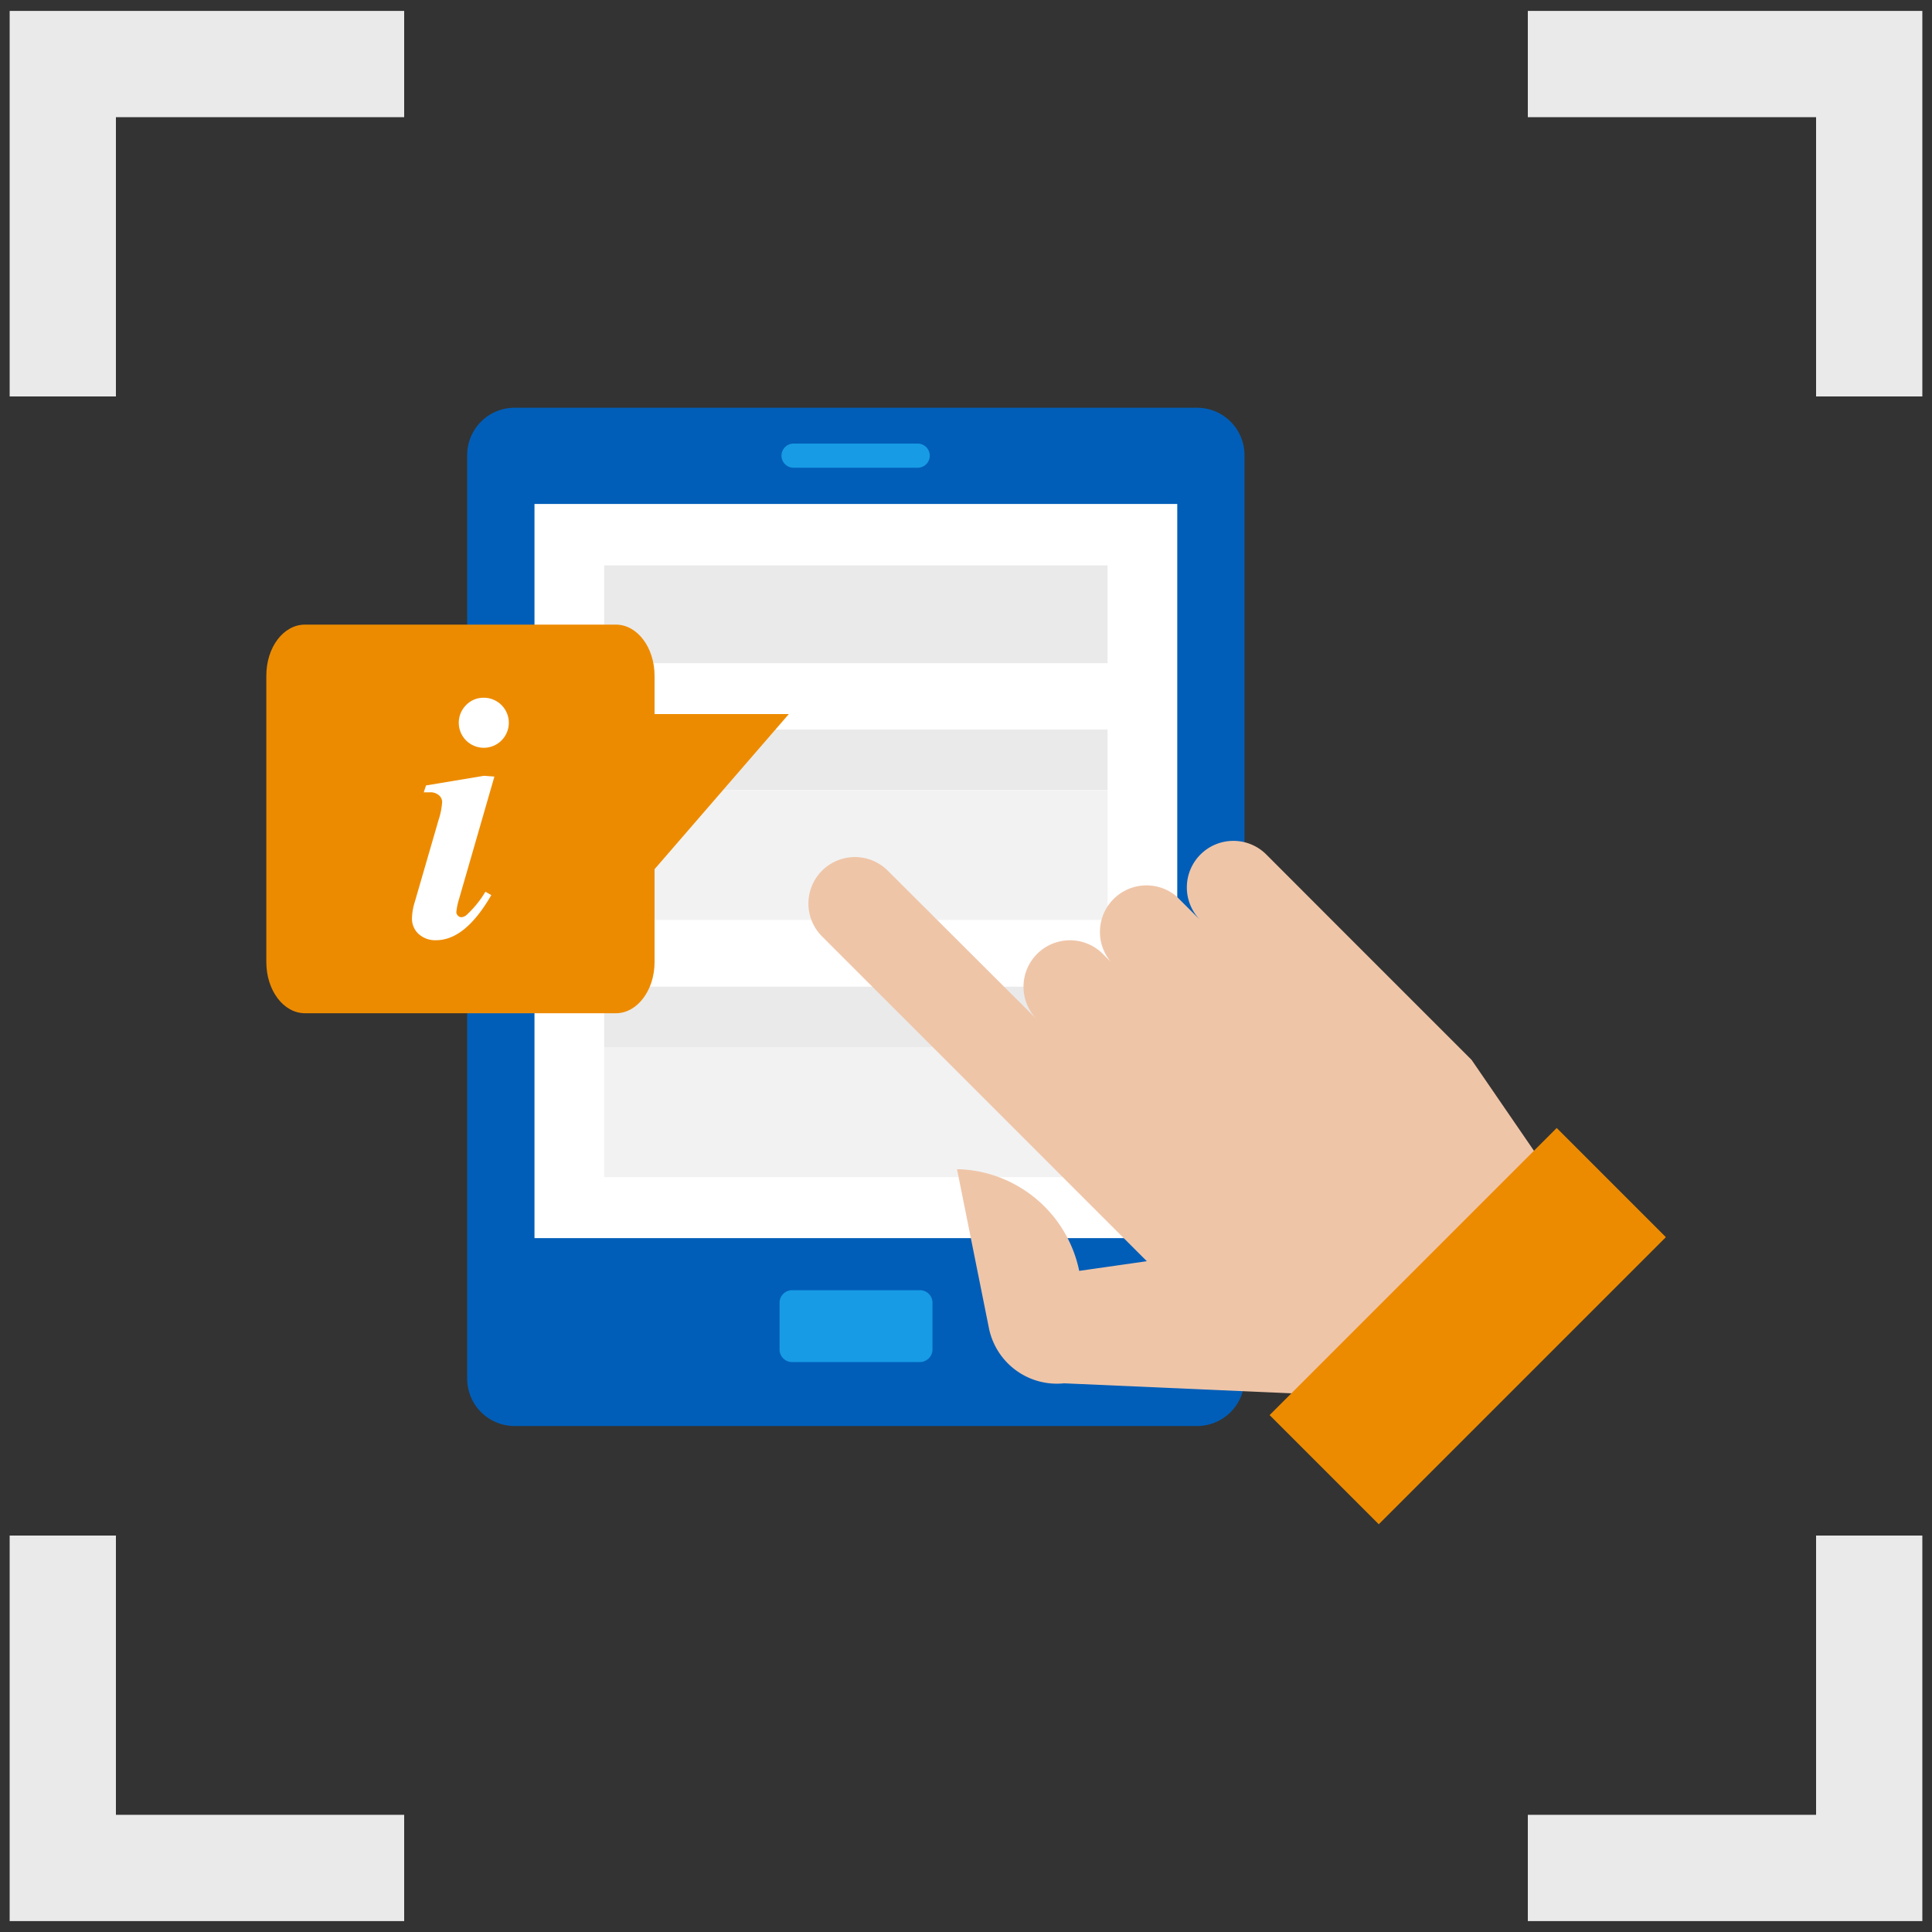 <svg id="design" xmlns="http://www.w3.org/2000/svg" viewBox="0 0 200 200"><rect x="0" y="0" width="200" height="200" fill="#333333" stroke="none"/><defs><style>.cls-1{fill:none;stroke:#eaeaea;stroke-miterlimit:10;stroke-width:11px;}.cls-2{fill:#005eb8;}.cls-3{fill:#fff;}.cls-4{fill:#179be5;}.cls-5{fill:#eaeaea;}.cls-6{fill:#f2f2f2;}.cls-7{fill:#efc5a8;}.cls-8{fill:#ed8b00;}</style></defs><polyline class="cls-1" points="6.5 41.04 6.5 6.63 41.84 6.63"/><polyline class="cls-1" points="193.5 41.04 193.5 6.63 158.16 6.63"/><polyline class="cls-1" points="6.5 158.96 6.5 193.37 41.84 193.37"/><polyline class="cls-1" points="193.5 158.96 193.5 193.37 158.16 193.37"/><path class="cls-2" d="M123.92,42.21H53.28a4.91,4.91,0,0,0-4.92,4.91v95.59a4.91,4.91,0,0,0,4.92,4.91h70.64a4.91,4.91,0,0,0,4.91-4.91V47.12a4.91,4.91,0,0,0-4.91-4.91Z"/><path class="cls-3" d="M121.87,52.17v76H55.33v-76Z"/><path class="cls-4" d="M95.23,133.56H82a1.3,1.3,0,0,0-1.3,1.3v4.79A1.3,1.3,0,0,0,82,141H95.23a1.31,1.31,0,0,0,1.3-1.3v-4.79A1.3,1.3,0,0,0,95.23,133.56Z"/><path class="cls-4" d="M95,45.92H82.15a1.25,1.25,0,0,0,0,2.5H95a1.25,1.25,0,0,0,0-2.5Z"/><rect class="cls-5" x="62.54" y="75.52" width="52.11" height="6.26"/><rect class="cls-6" x="62.54" y="81.78" width="52.11" height="13.45"/><rect class="cls-5" x="62.54" y="102.14" width="52.11" height="6.26"/><rect class="cls-6" x="62.54" y="108.4" width="52.11" height="13.45"/><rect class="cls-5" x="62.54" y="58.53" width="52.11" height="10.12"/><path class="cls-7" d="M124.27,88.46a4.82,4.82,0,0,0,0,6.81l-2.5-2.5A4.82,4.82,0,0,0,115,99.58l-.83-.83a4.81,4.81,0,0,0-6.81,6.8L91.9,90.13a4.81,4.81,0,0,0-6.8,6.81l27.19,27.19,2.23,2.23,4.2,4.2-7,1a13.21,13.21,0,0,0-12.35-10.52h-.3l3.3,16.43a7.18,7.18,0,0,0,7.78,5.73l30.39,1.34,4.44-3.28,16.65-18-9.29-13.54-7.25-7.25-5.56-5.56-8.43-8.44A4.82,4.82,0,0,0,124.27,88.46Z"/><path class="cls-8" d="M131.43,146.49l29.72-29.72,11.3,11.3-29.72,29.72Z"/><path class="cls-8" d="M31.57,64.66H63.76c2.22,0,4,2.38,4,5.3V99.6c0,2.92-1.8,5.29-4,5.29H31.57c-2.22,0-4-2.37-4-5.29V70C27.55,67,29.35,64.66,31.57,64.66Z"/><polygon class="cls-8" points="81.66 73.92 67.48 90.3 67.48 73.92 81.66 73.92"/><path class="cls-3" d="M51.18,80.39,47.54,93a6.92,6.92,0,0,0-.3,1.42.5.5,0,0,0,.16.36.48.48,0,0,0,.34.17.9.9,0,0,0,.6-.27,10.7,10.7,0,0,0,1.91-2.37l.61.35q-2.69,4.66-5.7,4.67a2.56,2.56,0,0,1-1.83-.65A2.14,2.14,0,0,1,42.65,95a6.09,6.09,0,0,1,.3-1.67l2.46-8.48a7.19,7.19,0,0,0,.36-1.84.92.92,0,0,0-.34-.69,1.32,1.32,0,0,0-.92-.3c-.18,0-.39,0-.64,0l.23-.71,6-1Zm-1.1-8.16a2.59,2.59,0,1,1-1.84.77A2.5,2.5,0,0,1,50.08,72.23Z"/></svg>